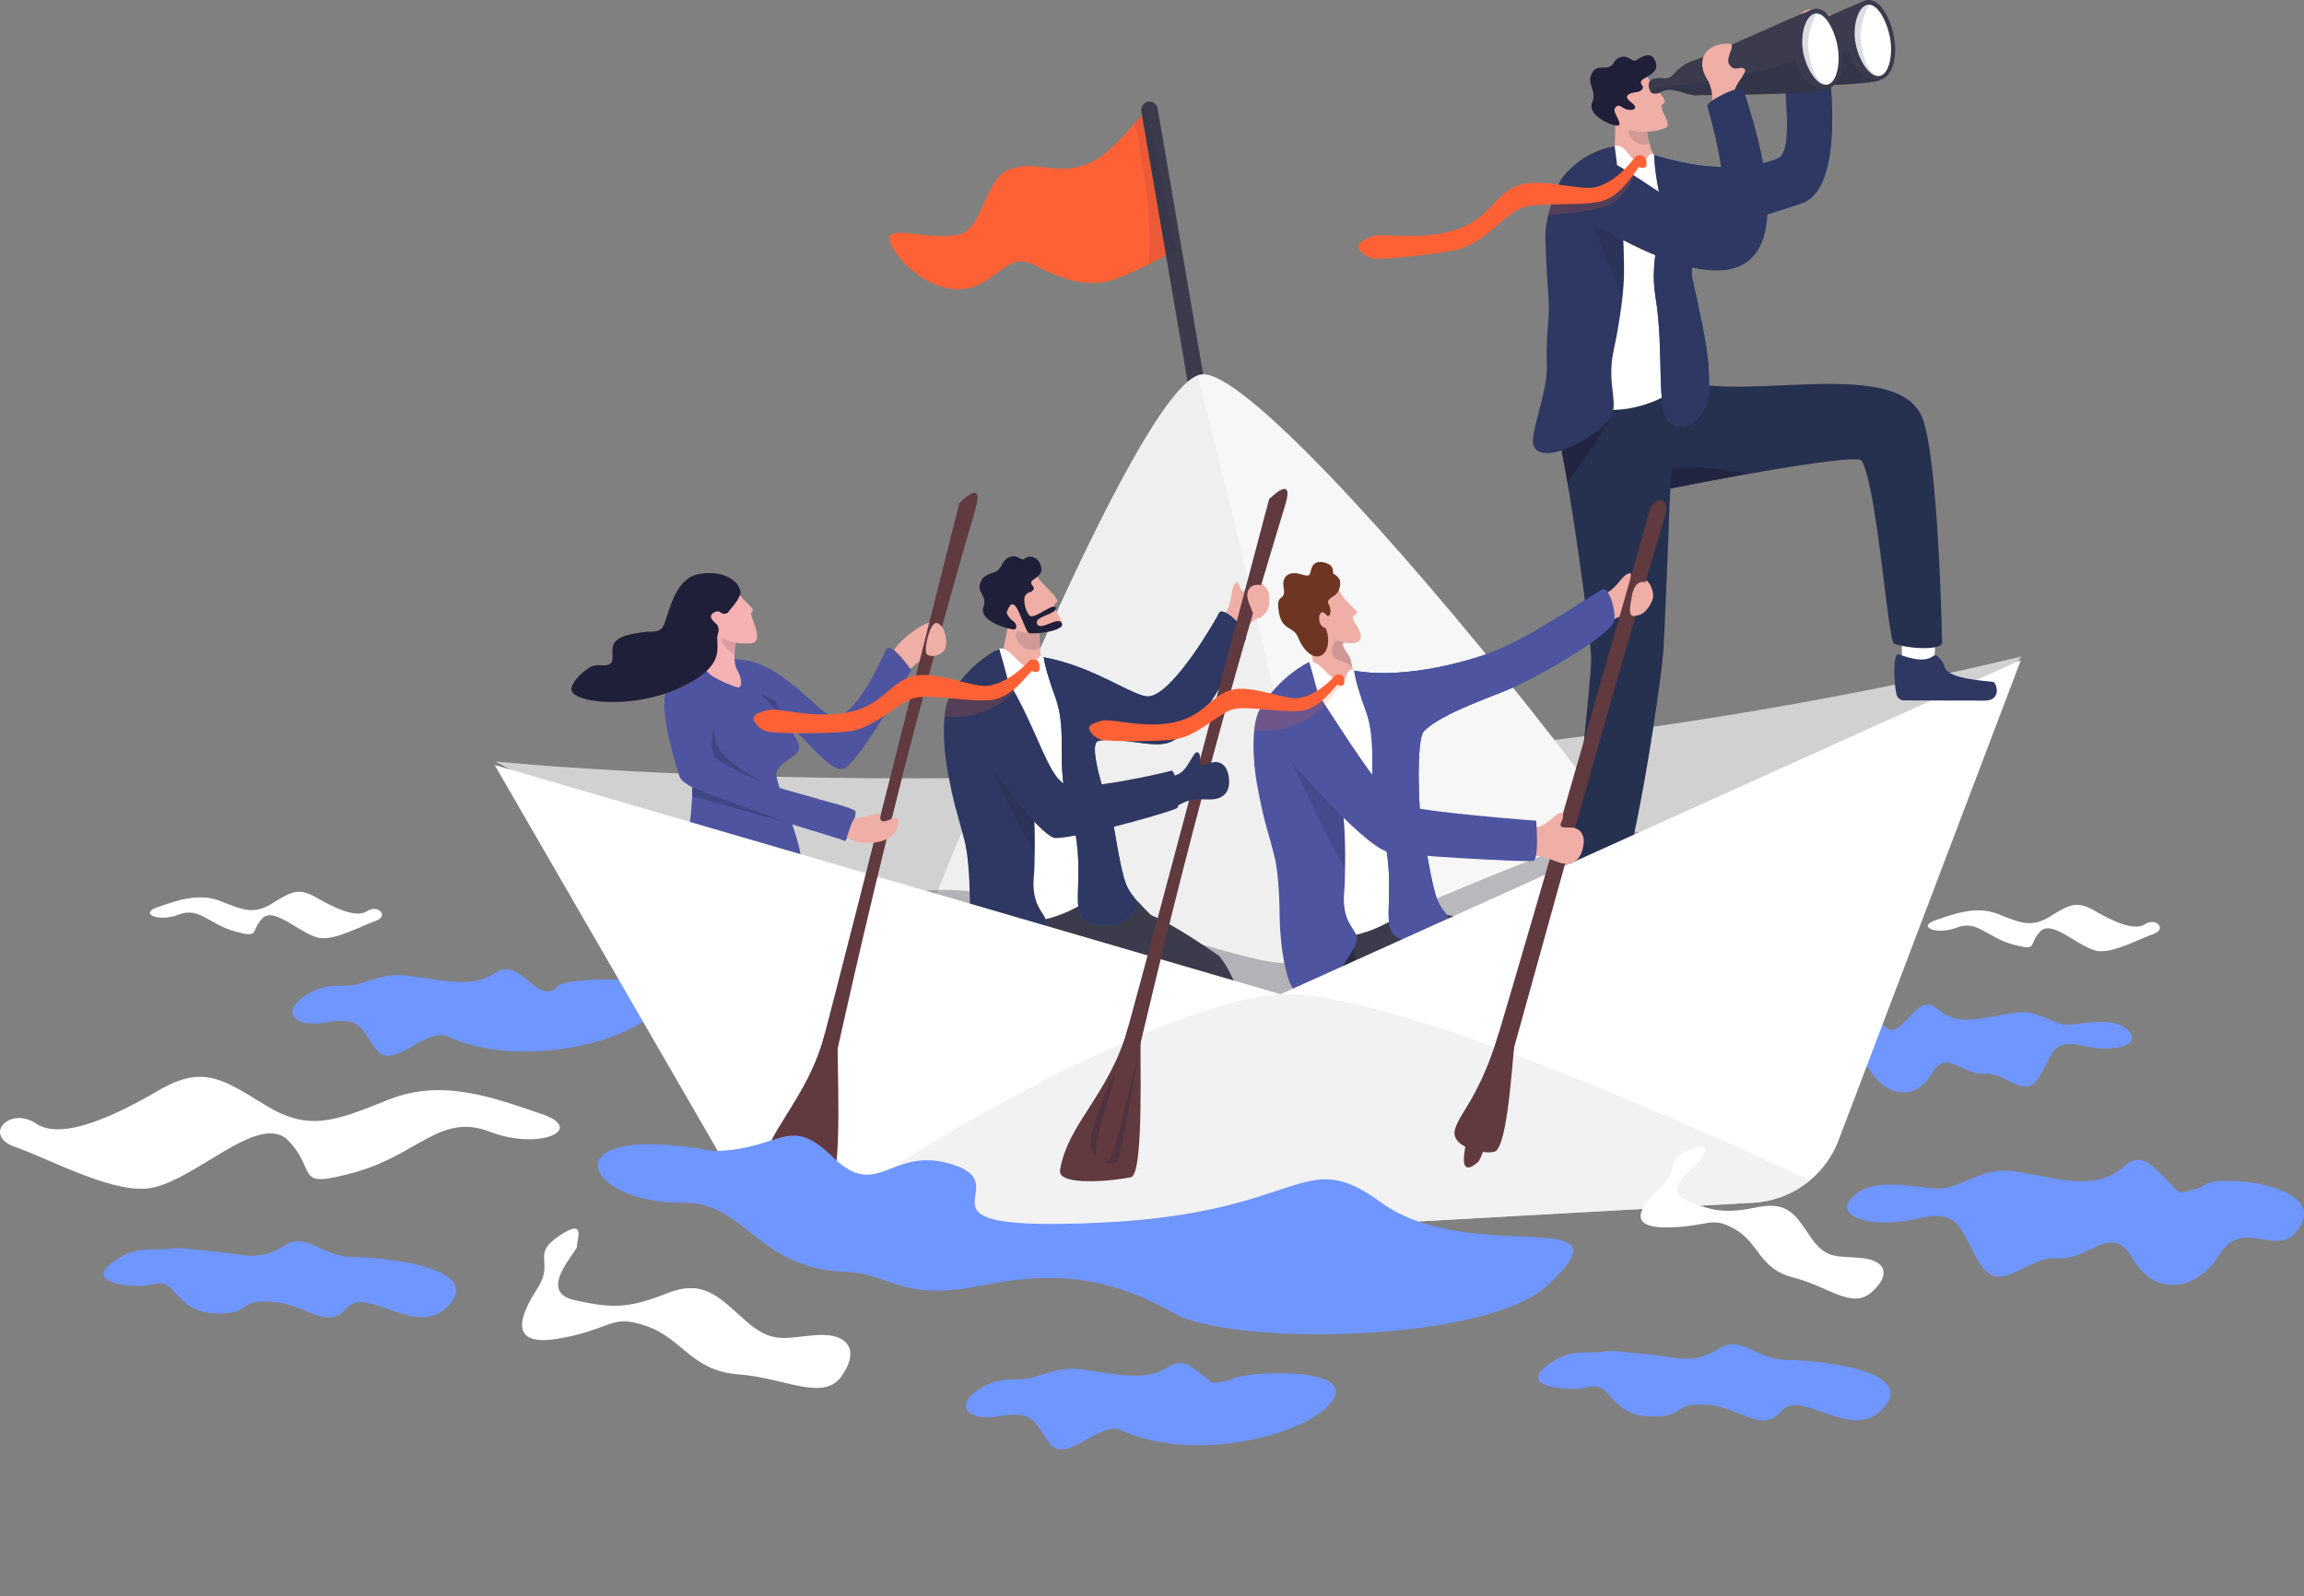 <svg xmlns="http://www.w3.org/2000/svg" id="Calque_2" data-name="Calque 2" viewBox="0 0 2289.51 1586.46"><rect x="0" y="0" width="2289.51" height="1586.46" fill="#808080" stroke="none"/><defs><style>      .cls-1, .cls-2, .cls-3, .cls-4, .cls-5, .cls-6, .cls-7, .cls-8, .cls-9, .cls-10, .cls-11, .cls-12, .cls-13, .cls-14, .cls-15, .cls-16, .cls-17, .cls-18, .cls-19, .cls-20, .cls-21, .cls-22, .cls-23, .cls-24, .cls-25, .cls-26, .cls-27, .cls-28, .cls-29, .cls-30, .cls-31 {        stroke-width: 0px;      }      .cls-1, .cls-4, .cls-18 {        opacity: .18;      }      .cls-1, .cls-9 {        fill: #ff6136;      }      .cls-2 {        fill: #4e549f;      }      .cls-3 {        opacity: .46;      }      .cls-3, .cls-4, .cls-6, .cls-8, .cls-12, .cls-13, .cls-15, .cls-16, .cls-26, .cls-31 {        fill: #1f1f39;      }      .cls-5 {        fill: #f5b1b4;      }      .cls-6 {        opacity: .14;      }      .cls-7 {        fill: #f7f7f7;      }      .cls-8 {        opacity: .24;      }      .cls-10 {        fill: #2e3862;      }      .cls-11 {        fill: none;      }      .cls-12 {        opacity: .28;      }      .cls-14 {        fill: #fff;      }      .cls-15 {        opacity: .55;      }      .cls-16 {        opacity: .65;      }      .cls-17 {        fill: #0267a4;      }      .cls-18 {        fill: #3d3d59;      }      .cls-19 {        fill: #7096ff;      }      .cls-20 {        fill: #6d3522;      }      .cls-21 {        fill: #603a3e;      }      .cls-22 {        fill: #26304f;      }      .cls-23 {        fill: #3b3b4d;      }      .cls-24 {        fill: #32323f;        opacity: .32;      }      .cls-25 {        fill: #d1d1d1;      }      .cls-26 {        opacity: .09;      }      .cls-27 {        fill: #e8e8e8;        opacity: .58;      }      .cls-28 {        fill: #3b3b4c;      }      .cls-29 {        fill: #efaea6;      }      .cls-30 {        fill: #0088be;      }      .cls-31 {        opacity: .16;      }    </style></defs><g id="Layer_1" data-name="Layer 1"><path class="cls-14" d="m1922.36,652.52c1.24-12.81.28-45.26.28-45.26l-34.29-1.21,1.88,48.73,22.68,15.48,9.45-17.74Z"></path><path class="cls-29" d="m884.77,655.38c.98-15.02,31.21-36,41.59-37.71,11.68-1.93,19.19,27.28,8.16,31.4-11.03,4.12-18.57,2.82-35.65,21.82-1.64,1.83-14.1-15.5-14.1-15.5Z"></path><path class="cls-19" d="m2002.47,1006.35c-34.18,5.19-56.75,14.71-78.01-4.25-21.26-18.95-36.81,40.87-54.29,14.56-6.08-9.15-90.47-1.91-65.91,30.83,15.01,20.02,37.85-9.62,54.58,17.11,16.73,26.73,45.95,28.56,60.72,2.56,14.77-26,29.81,1.9,53.21,0,20.3-1.65,38.55,25.96,52.66,4.67,14.12-21.29,12.21-40.1,43.6-32.61,31.39,7.49,60.71-.54,45.63-15.3-15.07-14.76-45.88-5.4-60.6-5.56-14.73-.15-29.47-15.39-51.59-12.03Z"></path><g><path class="cls-30" d="m1721.81,833.7c30.15,3.67,50.02,10.17,68.94-2.38,18.92-12.54,29.04,9.53,56.9,8.33,6.74-.29,101.38,5.31,68.93,38.06-24.16,24.38-62.12-16.68-77.1,1.09-14.99,17.77-31.52-3.33-56.98-4.91-26.32-1.64-16,7.41-36.2,8.73-17.93,1.17-27.16-2.49-39.44-16.81-9.24-10.77-15.48-3.78-26.66-4.04-28.49-.67-33.39-8.56-19.96-18.34,13.43-9.78,21.6-9.71,34.61-9.73,13.01-.02,7.47-2.37,26.97,0Z"></path><path class="cls-30" d="m1711.93,833.49c38.6,0,100.36,17.03,126.66,7.88,26.3-9.14,23.03,20.91,23.03,20.91,0,0-25.46,23.55-48.68,9.38-7.26-4.43-26.95,2.57-42.55,1.31-10.54-.86-33.83,5.87-33.83,5.87,0,0-13.27-2.27-13.23-5.86.04-3.59-31.95-32.22-29.96-32.18,2,.04,18.56-7.31,18.56-7.31Z"></path></g><path class="cls-19" d="m403.73,969.54c39.09,4.76,64.84,13.18,89.36-3.08s41.74,35.69,62.01,13.03c7.05-7.89,136.9-15.32,94.82,27.14-31.32,31.61-137.84,55.12-205.51,23.3-19.81-9.31-53.33,33.17-69.28,14.61-15.95-18.56-13.58-34.84-49.59-28.59-36.02,6.25-43.28-11.1-25.87-23.77s28-12.59,44.86-12.61c16.86-.02,33.9-13.11,59.19-10.03Z"></path><g><g><path class="cls-9" d="m1169,248.52s-11.95,6.65-27.97,14.46c-8.93,4.35-19.14,9.06-29.25,13.19-28.2,11.5-55.97,2.04-84.52-13.09-28.54-15.13-39.58,26.82-78.52,24.31-38.94-2.52-71.24-46.94-64.18-53.44,8.38-7.71,40.39,5.02,68.92-.98,22.35-4.69,25.24-54.36,48.19-63.88,26.06-10.82,44.03,4.66,73.11-4.17,21.91-6.67,34.36-22.07,53.26-42.81,3.63-3.98,7.5-8.16,11.72-12.51l29.24,138.91Z"></path><path class="cls-28" d="m1248.23,728.46h0c4.48-.77,7.49-5.02,6.72-9.49l-104.59-611.17c-.77-4.48-5.02-7.49-9.49-6.72h0c-4.48.77-7.49,5.02-6.72,9.49l104.59,611.17c.77,4.48,5.02,7.49,9.49,6.72Z"></path><path class="cls-26" d="m1141.03,262.99c6.04-36.72-6.83-108.34-12.99-140.86,3.63-3.98,7.5-8.16,11.72-12.51l29.24,138.91s-11.95,6.65-27.97,14.46Z"></path></g><g><path class="cls-25" d="m2008.81,652.4c-758.81,182.99-1516.7,104.36-1516.7,104.36l712.33,383.46,536.91-175.13,267.46-312.68Z"></path><g><path class="cls-7" d="m1743.76,1064.35c-60.45,27.01-795.3,141.75-895.99,35.69,0,0,10.26-27.31,27.35-71.37,69.13-178.19,249.98-630.31,315.14-655.62,1.33-.5,2.58-.84,3.81-.99,76.57-9.88,610.13,665.31,549.7,692.29Z"></path><path class="cls-27" d="m1272.99,1134.65c-80.54,9.54-272.84-57.67-397.87-105.99,69.13-178.19,249.98-630.31,315.14-655.62,55.98,225.26,193.2,748.54,82.73,761.61Z"></path><path class="cls-24" d="m900.61,887.99c103.23-23.54,347.47,77.6,378.39,68.36,30.92-9.25,300.03-137.24,344.69-130.05,44.66,7.18,59.42,10.31,59.42,10.31l-478.66,303.61-270.45-163.12-33.39-89.11Z"></path></g></g></g><path class="cls-22" d="m1541.53,391.18c.87,6.67,1.96,12.49,3.24,17.98.62,2.61,1.14,5.2,1.65,7.77.9,4.68,1.65,9.33,2.46,14.26.23,1.39,3.87,21.19,8.58,47.73,9.09,51.09,23.43,157.86,23.71,175.11.33,21-21.42,219.23-26.46,238.13-5.04,18.9,50.4,6.3,50.4,6.3,22.68-59.22,46.38-227.09,47.88-253.25,2.52-44.1,5.74-138.31,6.83-159.63.01-.43,184.87-36.5,190.1-27.79,15.36,25.6,25.93,177.76,32.14,181.85,17.18,5.89,46.59,6.3,47.86-.51,0,0-3.57-189.94-20.66-226.14-26.48-56.13-166.83-16.41-231.16-33.24,0,0-142.85-37.37-136.55,11.43Z"></path><path class="cls-16" d="m1601.97,407.38c.62,11.65-33.1,56.64-44.53,71.53-4.71-26.53-8.35-46.33-8.58-47.72-.81-4.93-1.56-9.58-2.46-14.25l55.56-9.55Z"></path><path class="cls-29" d="m1813.53,66.82c-11.68-34.51,11.55-25.46,10-47.24-.25-3.57-24.67-17.47-34.17-5.37s-10.22,35.36-7.37,45.71c2.85,10.35,16.56,10.18,19.89,8.53,3.33-1.65,11.65-1.63,11.65-1.63Z"></path><g><path class="cls-23" d="m1690.52,77.5c.24,1.57.6,3.53,1.7,4.97,1.05,1.37,2.77,2.28,5.71,1.91,5.49-.67,5.76-3.49,13.08-3.74,7.32-.26,22,6.36,26.65,5.49,4.22-.79,110.76.34,129.84-6.28.65-.23,1.21-.46,1.65-.71.84-.47,1.28-.97,1.26-1.51-.02-.67-.09-1.68-.22-2.96-1.29-13.32-7.92-56.55-13.06-70.01-1.03-2.68-2-4.18-2.85-4.03-.71.13-2.08.59-4.01,1.32-20.1,7.64-100.51,44.99-115.05,49.49-15.4,4.76-20.41,16.08-24.81,17.22-6.23,1.6-6.03-.86-15.22,1.02-4.95,1.01-4.94,5.88-4.65,7.83Z"></path><path class="cls-4" d="m1692.21,82.46c1.05,1.37,2.77,2.28,5.71,1.91,5.49-.67,5.76-3.49,13.08-3.74,7.32-.26,22,6.36,26.65,5.49,4.22-.79,110.76.34,129.84-6.28-.09-.11-.18-.22-.26-.33-1.12-1.42-2.23-2.83-3.34-4.23-6.51-8.23-12.65-15.99-16.97-21.44-3.78-4.77-6.17-7.78-6.17-7.78-.61,1.3-2.2,2.65-4.6,4.02-21.2,12.12-104.99,25.99-120.3,26.15-13.13.14-20.81,4.31-23.64,6.22Z"></path><g><path class="cls-23" d="m1835.43,46.87c3.07,15.67,11.95,27.3,21.87,31.3,3.72,1.5,7.58,1.93,11.33,1.09,11.51-2.56,17.54-21.56,13.33-43.1-4.21-21.54-15.28-38.1-26.89-35.98-1.66.3-3.28.91-4.82,1.77h0s0,0-.01,0c-2.47,1.38-4.76,3.43-6.78,5.99-7.08,8.97-10.91,24.2-8.03,38.92Z"></path><path class="cls-14" d="m1843.98,43.52c3.42,17.48,14.48,33.84,23.87,32,9.39-1.84,13.56-21.18,10.14-38.66-3.42-17.48-12.97-33.91-22.36-32.07-9.39,1.84-15.07,21.25-11.65,38.72Z"></path></g><path class="cls-18" d="m1835.43,46.87c3.07,15.67,11.95,27.3,21.87,31.3,9.06-.5,19.1-1.39,10.56-2.65-13.94-2.05-17.13-25.01-18.71-33.99-1.59-8.98,1.1-22.79,7.97-36.88l-6.86-2.71h0s0,0-.01,0c-.21.18-3.3,2.87-6.78,5.99-7.08,8.97-10.91,24.2-8.03,38.92Z"></path></g><path class="cls-29" d="m1605.61,178.28l28.25,1.64s27.41,1.23,21.7-4.08c-7.64-7.09-8.13-15.45-11.42-20.43-2.1-3.17-3.76-7.98-5.02-12.85-2.25-8.57-3.27-17.27-3.27-17.27l.11-2.23-3.67-5.88-10.73-17.21s-17.03,11.64-16.55,24.03c.44,11.3-2.29,42.2.6,54.29Z"></path><path class="cls-6" d="m1639.11,142.56c-2.25-8.57-3.27-17.27-3.27-17.27l.11-2.23-3.67-5.88-3.29-.84s-8.03,8.87-10,12.35c-2.83,5,7.25,19.11,20.12,13.87Z"></path><path class="cls-14" d="m1604.52,145.4c11.42-4.1,13.99,15.69,25.81,15.8,6.24.06,4.67-2.63,7.38-5.79,1.67-1.95,3.22-4.11,6.29-1.29,62.42,57.22,13.22,216.4,21.38,226.67,6.67,8.4-41.01,31.23-72.39,25.7-43.03-7.59-43.89-55.15-43.31-64.28.57-9.14,16.7-164.89,16.7-164.89,0,0,20.56-13.23,38.15-31.91Z"></path><path class="cls-17" d="m1816.55,58.45c.25,4.28,18.72,125.98-24.83,143.03-19.26,7.55-87.3,25.63-97.84,35.4-8.02,7.44-14.61,29-12.1,40.34,2.02,9.12,4.25,17.89,5.45,24.44,3.07,16.81,21.56,87.21,2.84,110.43-11.9,14.75-22.68,14.12-30.91,7.4-14.13-11.54-4.99-69.11-14.06-124.17-7.01-42.57,10.49-69.17,3.49-104.27-5.29-26.56-4.6-36.94-4.6-36.94,67.11,21.13,108.99,9.37,123.08,3.18,18.09-7.96,1.54-89.44,7.94-95.2,2.52-2.27,40.93-13.88,41.53-3.63Z"></path><path class="cls-10" d="m1816.55,58.45c.25,4.28,18.72,125.98-24.83,143.03-19.26,7.55-87.3,25.63-97.84,35.4-8.02,7.44-14.61,29-12.1,40.34,2.02,9.12,4.25,17.89,5.45,24.44,3.07,16.81,21.56,87.21,2.84,110.43-11.9,14.75-22.68,14.12-30.91,7.4-14.13-11.54-4.99-69.11-14.06-124.17-7.01-42.57,10.49-69.17,3.49-104.27-5.29-26.56-4.6-36.94-4.6-36.94,67.11,21.13,108.99,9.37,123.08,3.18,18.09-7.96,1.54-89.44,7.94-95.2,2.52-2.27,40.93-13.88,41.53-3.63Z"></path><path class="cls-10" d="m1523.77,442.53c7.27,21.47,59.68-5.99,74.67-24.84,12.42-15.63-2.59-33.62,4.92-68.53,3.8-17.64,9.22-47.91,10.26-71.11.1-2.28.16-4.5.17-6.63.1-17.88-.77-37.13-2.03-55.16-.57-8.2-1.22-16.14-1.89-23.59-.43-4.78-.88-9.36-1.32-13.66-1.63-15.94-3.22-28.21-4.03-33.6,0,0-29.3,2.86-51.55,30.54-2.53,3.15-4.68,7.79-6.45,13.35-1.48,4.62-11.36,25.85-10.85,48.05.62,26.8,2.4,46.18,3.29,62.28.98,17.75-3.13,34.74-1.81,63.19,1.18,25.55-17.18,68.52-13.39,79.72Z"></path><path class="cls-4" d="m1576,203.79c.39,7.04,31.96,79.65,36.04,93.26.1-2.28,1.73-23.5,1.75-25.63.1-17.88-.77-37.13-2.03-55.16l-35.76-12.47Z"></path><g><path class="cls-29" d="m1636.73,75.56c4.65,9.81,22.89,24.97,16.05,27.59s9.85,20.71,2.67,23.75c-17.4,7.38-41.87,4.03-47.36-3.61-5.49-7.64-13.21-31.91-13.21-31.91l41.85-15.82Z"></path><path class="cls-13" d="m1622.25,92.3c5.8-1.49,6.47-.24,9.65-3.63,3.18-3.39-5.57-6.17,1.24-10.17,6.81-4,14.61-7.52,12.24-16.13-3.43-12.46-13.38-6.48-19.44-2.55-3.9,2.53-8.42-6.28-16.74-2.62-6.53,2.87-4.29,6.46-10,9.27-3.45,1.7-12.65-1.5-16.6,4.96-7.33,11.98,4.99,18.47-.4,30.31-6.29,13.81,24.94,26.08,26.67,22.47,2.02-4.21-6.5-12.73-4.23-16.37,3.42-5.49,5.56-1.63,11.01.61,5.82,2.4,13.84-.42,5.81-6.28-8.04-5.86-4.47-8.53.78-9.88Z"></path></g><path class="cls-23" d="m1638.41,86.14c.24,1.57.6,3.53,1.7,4.97,1.05,1.37,2.77,2.28,5.71,1.91,5.49-.67,5.76-3.49,13.08-3.74,7.32-.26,22,6.36,26.64,5.49,4.22-.79,110.76.34,129.84-6.28.65-.23,1.21-.46,1.65-.71.84-.47,1.28-.97,1.26-1.51-.02-.67-.09-1.68-.22-2.96-1.29-13.32-7.92-56.55-13.06-70.01-1.03-2.68-2-4.18-2.85-4.03-.71.13-2.08.59-4.01,1.32-20.1,7.64-100.51,44.99-115.05,49.49-15.4,4.76-20.41,16.08-24.81,17.22-6.23,1.6-6.03-.86-15.22,1.02-4.95,1.01-4.94,5.88-4.65,7.83Z"></path><path class="cls-4" d="m1640.11,91.1c1.05,1.37,2.77,2.28,5.71,1.91,5.49-.67,5.76-3.49,13.08-3.74,7.32-.26,22,6.36,26.64,5.49,4.22-.79,110.76.34,129.84-6.28-.09-.11-.18-.22-.26-.33-1.12-1.42-2.23-2.83-3.34-4.23-6.51-8.23-12.65-15.99-16.97-21.44-3.78-4.77-6.17-7.78-6.17-7.78-.61,1.3-2.2,2.65-4.6,4.02-21.2,12.12-104.99,25.99-120.3,26.15-13.13.14-20.81,4.31-23.64,6.22Z"></path><g><path class="cls-23" d="m1783.32,55.51c3.07,15.67,11.95,27.3,21.87,31.3,3.72,1.5,7.58,1.93,11.33,1.09,11.51-2.56,17.54-21.56,13.33-43.1-4.21-21.54-15.28-38.1-26.89-35.98-1.66.3-3.28.91-4.82,1.77h0s0,0-.01,0c-2.47,1.38-4.76,3.43-6.78,5.99-7.08,8.97-10.91,24.2-8.03,38.92Z"></path><path class="cls-14" d="m1791.88,52.16c3.42,17.48,14.48,33.84,23.87,32,9.39-1.84,13.56-21.18,10.14-38.66-3.42-17.48-12.97-33.9-22.36-32.07-9.39,1.84-15.07,21.25-11.65,38.72Z"></path></g><path class="cls-18" d="m1783.32,55.51c3.07,15.67,11.95,27.3,21.87,31.3,9.06-.5,19.1-1.39,10.56-2.65-13.94-2.05-17.13-25.01-18.71-33.99-1.59-8.98,1.1-22.79,7.97-36.88l-6.86-2.71h0s0,0-.01,0c-.21.18-3.3,2.87-6.78,5.99-7.08,8.97-10.91,24.2-8.03,38.92Z"></path><g><path class="cls-29" d="m1724.02,89.79c-.69-4.38,12.18-18.11,9.97-20.73-4.12-4.9-9.95,3.79-15.71-5.2-4.49-7.01,9.09-20.78-1.2-20.55-24.1.53-31.59,17.73-20.81,35.16,8.38,13.55,3.13,26.28,7.37,39.05,4.24,12.78,26.57-8.75,26.57-8.75,0,0-4.87-10.65-6.18-18.98Z"></path><path class="cls-10" d="m1591.94,156.55c63.12,27.24,157.19,137.36,104.69-51.15-1.26-4.53,33.8-22.66,36.06-15.79,97.59,296.6-134.29,138.38-162.06,126.38-11.77-5.08-19.02-45.74-2.11-50.64,16.91-4.9,23.42-8.79,23.42-8.79Z"></path><g><path class="cls-1" d="m1629.22,165.01c-1.31-.58-9.15,24.62-23.81,35-4.05,2.87-8.54,5.15-13.43,6.27-14.32,3.29-34.84,6.4-53.4,7.21,2.9-8.75,2.71-12.75,8.02-21.15,13.88,1.91,33.88,1.75,41.29-.37,5.49-1.57,10.51-4.05,15.05-7.01,8.54-5.57,15.37-12.85,20.43-19.03,2.58-3.15,2.34-7.24,5.95-8.01,4.79-1.02,1.57,7.84-.11,7.09Z"></path><path class="cls-9" d="m1635.72,159.02c-.54-2.26-2.78-5.68-7.57-4.66-3.61.77-3.65,2.29-6.23,5.45-7.75,9.47-19.66,21.53-35.48,26.05-15.81,4.52-56.21-10.32-79.16-1.05-22.95,9.28-26.53,31.9-60.01,43.29-33.47,11.39-72.98,3.21-82.83,6.7-9.85,3.49-15.62,6.77-14.68,10.75.95,3.98,7.14,9.76,14.77,11.39,7.62,1.63,71.19-4.9,87.4-9.98,26.46-8.29,45.54-36.74,62.73-41.28,7.23-1.91,18.22-2.37,30.04-2.6,16.27-.32,34.1-.22,45.84-2.91,22.59-5.19,36.59-34.95,38.27-34.2s3.24,1.48,6.04.25c1.92-.85,1.41-4.93.88-7.19Z"></path></g></g><path class="cls-16" d="m1737.07,470.7c-52.29-9.45-75.6-5.35-75.6-5.35l-1.67,20.23,77.27-14.87Z"></path><g><path class="cls-29" d="m1342.09,655.3c.43,1.77.97,4.17,1.5,6.82,1.28,6.34,2.48,14.15,1.76,18.26-1.01,5.83-42.57-.1-42.57-.1,3.86-9.98,3.35-19.85.78-29.26-6.48-23.71-26.04-44.49-21.75-56.79,6.01-17.18,38.34-18.81,42.33-13.18.89,1.26,3.14-.81,3.74.45,9.38,19.42,19.2,22.76,20.49,26.64s-8.21,1.52-1.73,11.22c9.75,14.58,7.44,22-10.73,19.38-5.57,1.77,4.71,10.55,6.16,16.56Z"></path><path class="cls-20" d="m1317.29,624.25c-10.15-1.93-7.15-23.13.76-13.11,3.44,4.35,5.89-4.46,2.28-10.57-3.61-6.11,7.22-6.83,9.95-13.82,2.73-7,2.63-12.17-5.62-16.88,0,0,.65-5.8-3.02-8.41-3.67-2.6-14.01-5.64-17.52,1.5-3.51,7.13-.09,11.32-11.09,7.84-11-3.49-19.66.99-17.48,13.08,2.52,13.98-6.58,5.84-5.35,19.71,2.21,24.87,15.01,17.53,19.77,29.94,4.76,12.41,15.01,22.58,23.42,17.66,8.42-4.92,7.21-20.83,3.89-26.92Z"></path><path class="cls-31" d="m1343.59,662.12c-.49-.2-1.01-.51-1.6-.92-8.38-6.09-23.46-3.38-16.88-21.82.74-2.05,3.01-4.07,10.81-.63-5.57,1.77,4.71,10.55,6.16,16.56.43,1.77.97,4.17,1.5,6.82Z"></path></g><path class="cls-14" d="m2086.32,945.34c-18.74-1.3-46.65-32.57-58.9-19.64-12.25,12.92-1.55,20.05-27.43,12.86-25.87-7.18-35.08-24.54-55.43-16.67-20.35,7.87-40.28-.98-21.06-7.42,19.22-6.44,40.44-14.77,62.88-5.75,22.44,9.03,32.87,13.05,50.51,2.28s25.81-16.76,43.89-6.24c18.09,10.52,39.98,20.98,50.76,13.73,10.79-7.24,22.23,4.95,8.46,9.72-13.77,4.77-38.1,18.21-53.7,17.13Z"></path><g><path class="cls-28" d="m1491.35,916.94c-2.19,17.44-30.29,38.41-56.47,54.67-4.15,2.59-8.27,5.05-12.21,7.36-3.63,2.12-7.13,4.12-10.41,5.97-2.18,1.23-4.39,2.46-6.64,3.68-5.38,2.94-10.97,5.81-16.64,8.72-10.69,5.49-28.5,13.66-34.23,15.8-9.14,3.42-28.46-3.73-38.14-8.67-16.25-8.3-31.92-35.03-35.83-42.21-1.22-2.24,2.82-6.03,1.92-7.67-.54-.96,10.52-9.07-1.08-7.25-3.03.47,6.18-6.85,28.67-19.43,8.76-4.9,18.29-10.06,27.76-15.11,18.83-10.01,37.43-19.54,49.35-25.6,8.02-4.07,13.01-6.57,13.01-6.57.59.5,1.19,1.01,1.8,1.51,9.5,7.9,21.68,17.03,35.36,26.84,2.16,1.54,13.91,1.69,16.57,2.24,19.28,4.06,25.25-2.52,37.22,5.71Z"></path><path class="cls-3" d="m1384.85,979.54s.03.02.06.06c.13-.29.18-.42.19-.46-.06.05-.25.4-.25.4Z"></path><path class="cls-15" d="m1322.34,1007.14c-24.79-10.6-37.37-38.87-43.85-50.64,18.31-8.21,62.21-26.15,62.21-26.15,18.11,47.09-3.58,70.22-18.36,76.79Z"></path></g><path class="cls-14" d="m1298.31,658.8c12.48-6.92,22.79,19.39,33.87,17.74,6.72-1,4.56-3.65,6.94-7.55,1.46-2.4,2.75-5.01,6.54-2.48,77.1,51.41,48.24,214.34,58.81,224.09,8.64,7.97-38.68,40.9-73.4,40.27-47.62-.87-53.18-34.1-54.15-44.12-.98-10.01-10.73-181.79-10.73-181.79,0,0,16.46-22.88,32.13-46.16Z"></path><path class="cls-17" d="m1593.07,585.74c-5.63,1.59-58.28,39.14-100.3,58.27-24.67,11.24-95.36,31.99-147.12,22.49,0,0,1.06,11.39,11.37,39.3,13.63,36.89-.57,68.74,14.38,113.74,19.34,58.2-1.21,101.22,16,111.32,10.02,5.89,38.84,7.51,49.07-10.53,7.68-13.54-4.28-9.94-10.49-32.99-6.83-25.29-9.9-55.84-13.16-65.11-2.43-6.9-6.44-86.36,2.11-95.4,17.17-18.19,73.3-36.25,89.93-44.17,38.04-18.12,97.73-54.02,99.24-66.05,1.46-11.65-5.38-32.46-11.01-30.88Z"></path><path class="cls-2" d="m1593.07,585.74c-5.63,1.59-58.28,39.14-100.3,58.27-24.67,11.24-95.36,31.99-147.12,22.49,0,0,1.06,11.39,11.37,39.3,13.63,36.89-.57,68.74,14.38,113.74,19.34,58.2-1.21,101.22,16,111.32,10.02,5.89,38.84,7.51,49.07-10.53,7.68-13.54-4.28-9.94-10.49-32.99-6.83-25.29-9.9-55.84-13.16-65.11-2.43-6.9-6.44-86.36,2.11-95.4,17.17-18.19,73.3-36.25,89.93-44.17,38.04-18.12,97.73-54.02,99.24-66.05,1.46-11.65-5.38-32.46-11.01-30.88Z"></path><path class="cls-2" d="m1345.65,941.87c-12.84,23.02-34.52,51.94-57.17,43.74-9.66-3.49-16.53-43.71-16.87-75.01-.28-25.91-2.03-47.26-5.34-60.28-2.65-10.41-4.65-17.35-6.47-23.78-2.16-7.61-4.06-14.58-6.49-25.88-1.18-5.53-2.49-12.1-4.02-20.3-4.66-24.97-5.81-60.37,2.23-74.59,19.11-33.84,49.45-47.95,49.45-47.95,3.17,10.04,12.95,45.52,21.6,84.36,1.67,7.5,3.3,15.13,4.83,22.72,1.31,6.51,2.56,12.99,3.69,19.36.89,5.01,1.73,9.93,2.47,14.72.32,2.08.61,4.25.88,6.49,0,0,0,.02,0,.04.58,4.9,1.01,10.14,1.35,15.53.86,13.65,1.01,28.34.81,41.38,0,0,0,0,0,0-.14,8.51-.13,16.35-.74,22.7-3.9,40.45,20.43,37.68,9.79,56.76Z"></path><path class="cls-4" d="m1336.61,862.41c-22.08-34.17-58.78-119.46-63.87-128.96l47.77,13.11,2.07-4.38.14-.3c.89,5,3.93,18.14,4.67,22.93,0,.03,0,.06.02.1.48,3.03,3.54,20.45,7.04,40.56,0,0,0,.02,0,.04.58,4.9,1.01,10.14,1.35,15.53.86,13.65,1.01,28.34.81,41.38Z"></path><path class="cls-14" d="m319.58,932.39c-18.74-1.3-46.65-32.57-58.9-19.64-12.25,12.92-1.55,20.05-27.43,12.86-25.87-7.18-35.08-24.54-55.43-16.67-20.35,7.87-40.28-.98-21.06-7.42,19.22-6.44,40.44-14.77,62.88-5.75,22.44,9.03,32.87,13.05,50.51,2.28s25.81-16.76,43.89-6.24c18.09,10.52,39.98,20.98,50.76,13.74,10.79-7.24,22.23,4.95,8.46,9.72-13.77,4.77-38.1,18.21-53.7,17.13Z"></path><path class="cls-29" d="m1642.41,595.05c-.62,2.89-6.71,15.48-14.52,16.22-8.81.83-14.56-1.63-23.49,4.05-.07.04-.13.09-.19.12.65-8.59-2.63-21.16-6.57-26.82,10.77-6.2,13.71-16.75,21.24-18.87,6.51-1.82-7.54,21.48,11.9,6.16,4.74-3.74,13.77,9.12,11.63,19.15Z"></path><g><path class="cls-28" d="m1211.54,950.07c14.74,18.14,35.53,64.79,9.56,80.92-4.12,2.57-103.65-70.25-107.56-67.95-3.6,2.11-7.07,4.09-10.32,5.92-2.16,1.22-4.36,2.44-6.58,3.65-5.34,2.91-10.88,5.76-16.51,8.65-10.6,5.44-28.26,13.54-33.95,15.67-9.06,3.39-28.23-3.7-37.83-8.6-16.12-8.23-31.65-34.74-35.53-41.86-1.21-2.23,2.8-5.98,1.9-7.61-.53-.95,10.44-8.99-1.07-7.19-3.01.47,6.13-6.79,28.43-19.27,8.69-4.86,18.14-9.98,27.53-14.99,18.68-9.92,37.12-19.38,48.94-25.38,7.95-4.04,12.9-6.51,12.9-6.51.59.49,1.18,1,1.78,1.5,9.42,7.83,21.5,16.89,35.06,26.62,2.14,1.53,13.73,15.03,16.21,16.1,23.28,10.07,55.15,32.18,67.02,40.34Z"></path><path class="cls-3" d="m1076.04,963.6s.02.02.06.06c.13-.29.18-.42.19-.46-.05.05-.25.4-.25.4Z"></path><path class="cls-15" d="m1014.05,990.97c-24.58-10.51-37.06-38.55-43.48-50.22,18.15-8.14,61.69-25.94,61.69-25.94,17.96,46.7-3.55,69.63-18.2,76.15Z"></path></g><path class="cls-29" d="m1224.91,645.47c4.75-6.66,8.38-10.35,13.37-19.99,4.83-9.31,10.99-10.08,18.12-15.18,6.33-4.52,5.27-18.36,4.36-21.14-3.16-9.66-17.31-16.19-19.51-10.62-9.03,22.83-8.59-4.15-13.27.66-5.45,5.6-3.07,18.12-9.36,28.86-5.48,9.36-14.38,17.17-15.6,21.7-1.22,4.53,21.88,15.71,21.88,15.71Z"></path><path class="cls-29" d="m1002.68,613.65c-.26,12.31-10.14,42.56-7.81,55.91l30.36,3.81s24.08,3.51,18.25-2.68c-7.78-8.25-9.71-16.69-9.65-24.12,0-.88,0-1.81-.04-2.79-.23-8.14-1.51-19.25-2.27-25.3-.33-2.67-.56-4.35-.56-4.35l.26-2.41-9.78-16.83s-18.47,5.24-18.76,18.74Z"></path><path class="cls-6" d="m1033.79,643.79c-.23-8.14-1.51-19.25-2.27-25.3l-9.92-2.62s-9.25,9.07-11.6,12.7c-3.62,5.59,8,23.54,23.79,15.21Z"></path><path class="cls-14" d="m990.22,645.53c12.38-6.86,22.6,19.23,33.59,17.59,6.67-.99,4.52-3.62,6.88-7.49,1.45-2.38,2.72-4.96,6.48-2.46,76.46,50.99,47.84,212.55,58.32,222.22,8.57,7.91-38.36,40.56-72.79,39.93-47.22-.86-52.73-33.82-53.7-43.75-.97-9.93-10.64-180.27-10.64-180.27,0,0,16.33-22.69,31.86-45.77Z"></path><path class="cls-17" d="m1211.42,609.28c-2.43,5.27-44.89,79.62-69.35,82.79-14.06,1.83-53.57-29.48-104.91-38.9,0,0,1.05,11.29,11.28,38.97,13.52,36.58-.56,68.17,14.26,112.79,19.18,57.72-1.2,100.37,15.86,110.4,9.94,5.84,38.51,7.45,48.66-10.44,7.61-13.42-4.24-9.86-10.41-32.71-6.77-25.08-9.82-55.37-13.05-64.56-2.41-6.84-24.19-68.38-12.2-71.28,20.96-5.08,55.5,8.7,71.99.85,37.73-17.97,65.84-90.49,73.27-99.95,6.99-8.89-21.6-36.21-25.41-27.95Z"></path><path class="cls-10" d="m1211.42,609.28c-2.43,5.27-44.89,79.62-69.35,82.79-14.06,1.83-53.57-29.48-104.91-38.9,0,0,1.05,11.29,11.28,38.97,13.52,36.58-.56,68.17,14.26,112.79,19.18,57.72-1.2,100.37,15.86,110.4,9.94,5.84,38.51,7.45,48.66-10.44,7.61-13.42-4.24-9.86-10.41-32.71-6.77-25.08-9.82-55.37-13.05-64.56-2.41-6.84-24.19-68.38-12.2-71.28,20.96-5.08,55.5,8.7,71.99.85,37.73-17.97,65.84-90.49,73.27-99.95,6.99-8.89-21.6-36.21-25.41-27.95Z"></path><path class="cls-2" d="m839.37,835.82c1.57,1.23,13.25-26.88,10.41-29.91-2.94-3.12-31.21-10.09-35.49-11.48-13.43-4.36-57.26-14.54-76.69-25.75-14.14-8.16-24.24-10.89-65.79-35.21,20.11,20.44,16.27,57.33,14.76,75.25-1.71,20.27-7.69,38.51-16.83,51.55-.11.18-.22.37-.33.54-3.01,5.94,15.64,8.23,39.43,8.28,35.09.06,56.18,15.88,72.83,27.32,32.53,22.35,14.04-38.93,14.21-40.21,2.13-15.91-24.77-76.17-24.47-86.68.32-11.35,21.14-16.85,22.77-25.6,1.64-8.76-18.02-27.63-13.41-25.15,14.4,7.76,43.28,49.63,57.47,45.2,14.75-4.61,67.37-97.94,67.37-97.94,0,0-20.44-29.51-24.85-20.4-7.34,15.16-27.46,59.31-48.34,67.28-12.89,4.92-48.53-49.87-91.85-56.78,0,0-21.72-2.92-32.19-1.9-10.46,1-38.13,22.58-45.35,32.1-8.03,10.6,1.47,51.8,12.2,85.49,6.28,19.75,159.72,60.53,164.13,63.97Z"></path><path class="cls-5" d="m732.22,633.14c-3.73,18.27-2.64,27.7.42,32.79,3.02,5.03,6.51,17.38.65,17.23-2.9-.07-20.06-7.44-26.34-11.84-6.28-4.4-10.1-13.04-10.1-13.04,0,0,13.06-23.32,22-42.79,8.94-19.47,13.37,17.64,13.37,17.64Z"></path><path class="cls-6" d="m729.98,650.35c.1-2.41.34-5.1.75-8.09.13-1.05,1.31-7.98,1.49-9.11-1.02-.96-2.82-2.34-3.85-2.52-1.42-.24-4.34.12-5.69-1.48-2.24-2.67-6.46,5.17-4.51,9.73.76,1.77,6,8.5,11.81,11.48Z"></path><path class="cls-12" d="m758.07,777.89c-40.79-24.84-46.35-29.81-48.63-54.3-4.52,20.28-.49,25.89,1.81,29.58s31.73,18.23,46.82,24.72Z"></path><path class="cls-12" d="m778.57,816.34c.49-.22-90.6-32.47-90.71-34.16-.05,3.92.05,6.99-.11,9.41,2.73-.65,89.2,25.48,90.81,24.75Z"></path><path class="cls-12" d="m755.52,690.16c17.93,15.88,16.77,16.12,24.6,28.64-6.28-14.39-9.4-21.96-9.4-21.96,0,0-11.28-6.48-15.2-6.67Z"></path><path class="cls-10" d="m1037.16,926.25c-12.74,22.83-34.23,51.5-56.69,43.38-9.58-3.46-16.39-43.34-16.73-74.39-.28-25.69-2.01-46.86-5.3-59.78-2.63-10.33-4.61-17.2-6.42-23.59-2.14-7.55-4.02-14.45-6.43-25.66-1.17-5.49-2.47-12-3.98-20.13-4.63-24.77-5.76-59.87,2.21-73.97,18.95-33.56,49.03-47.55,49.03-47.55,3.14,9.96,12.85,45.14,21.42,83.65,1.66,7.44,3.27,15,4.79,22.53,1.3,6.45,2.53,12.89,3.66,19.2.89,4.97,1.71,9.84,2.45,14.6.32,2.07.6,4.21.87,6.43,0,0,0,.02,0,.04.57,4.86,1.01,10.06,1.34,15.4.86,13.54,1,28.1.8,41.03,0,0,0,0,0,0-.13,8.44-.13,16.22-.74,22.51-3.87,40.12,20.26,37.36,9.7,56.28Z"></path><g><path class="cls-5" d="m732.38,587.76c9.44,13.36,19.45,17.55,14.51,20.66-3.74,2.35,15.12,30.14-1.47,31.04-16.49.89-31.71-2.94-37.97-18.94-6.26-15.99-10.35-25.22-10.35-25.22l35.27-7.54Z"></path><path class="cls-13" d="m735.81,589.95c-2.97,9.02-9.71,14.42-11.91,18.15-1.24,2.11-5.87,2.58-7.53.77-1.85-2.02-5.62-1.64-8.69,1.21-3.69,3.42,1.63,7.49,4.48,10.42,2.12,2.18,2.43,6.3,1.31,9.13-4.26,10.81,13.79,32.08-43.48,56.31-14.42,6-30.03,9.44-44.61,10.91-29.39,2.96-54.58-2.11-57.31-10.38-1.99-6.03,9.13-18.21,17.96-23.2,8.83-5,13.49.52,20.22-3.6,7.71-4.71-7.22-22.13,16.99-28.38,24.22-6.25,26.92-.99,33.89-6.29,6.97-5.3,9.25-50.42,38.75-54.79,20.44-3.03,31.12,4.41,35.75,9.26,1.95,2.04,5.04,7.81,4.16,10.49Z"></path></g><g><path class="cls-14" d="m2008.23,655.91l-181.22,477.35c-5.99,15.81-15.89,29.39-28.37,39.81-15.6,13.03-35.25,21.06-56.38,22.24l-949.7,53.12c-7.55.43-14.82-2.04-20.49-6.65-2.77-2.26-5.14-5.01-6.97-8.19l-273.57-473.32,781.01,227.82,735.68-332.17Z"></path><path class="cls-27" d="m1798.64,1173.07c-15.6,13.03-35.25,21.06-56.38,22.24l-949.7,53.12c-7.55.43-14.82-2.04-20.49-6.65,142.47-115.03,403.74-250.49,500.47-253.69,100.97-3.36,359.47,107.76,526.1,184.99Z"></path></g><path class="cls-4" d="m1028.2,847.44c-21.9-33.88-58.29-118.46-63.34-127.89l47.37,13,2.05-4.35.14-.3c.88,4.96,3.9,17.99,4.63,22.74,0,.03,0,.06.02.09.48,3,3.51,20.28,6.98,40.23,0,0,0,.02,0,.04.57,4.86,1.01,10.06,1.34,15.4.86,13.54,1,28.1.8,41.03Z"></path><g><path class="cls-21" d="m1653.99,514.61c-114.4,386.1-174.09,630.97-185.33,640.36-11.23,9.4-24.27,14.01-1.33-55.57,2.82-8.57,7.91-25.18,14.66-47.72,48.07-160.58,156.84-540.76,157.39-545.01,1.27-9.85,22.23-17.79,14.61,7.94Z"></path><path class="cls-21" d="m1489.59,1026.18c-19.83,65.31-39.48,79.91-43.85,96.51s25.84,24.9,39.2,22.02c13.36-2.88,18.19-95.65,19.63-102.85,1.44-7.19-14.98-15.69-14.98-15.69Z"></path></g><g><path class="cls-29" d="m1492.4,851.33c8.25-.04,17.57,1.21,28.39-.38,10.47-1.54,19.89,3.32,28.27,6.15,7.43,2.51,19.33,2.64,23.52-12.64,5.03-18.32-6.3-22.3-12.33-22.02-17.7.82-5.05-5.79-7.33-13.04-2.35-7.52-13.93,11.62-26.43,12.81-10.89,1.03-26.64-5.98-31.07-4.31-4.43,1.66-3.04,33.45-3.04,33.45Z"></path><path class="cls-2" d="m1304.73,681.97c33.28,50.74,69.69,110.45,88.14,117.76,18.45,7.32,133.66,15.95,133.66,15.95,0,0,3.1,38.26-2.8,39.88-5.9,1.62-133.6-5.63-144.85-8.91-26.94-7.84-107.9-102.32-115.72-113.99-7.82-11.66,4.12-46.19,22.62-51.86,15.55-4.77,18.95,1.17,18.95,1.17Z"></path></g><path class="cls-29" d="m1638.66,579.99c-7.89-4.1-14.49-1.06-16.96,12.01-2.47,13.07-4.59,23.67,6.18,19.26,10.78-4.42,10.78-31.27,10.78-31.27Z"></path><g><path class="cls-29" d="m1030.61,572.65c5.54,9.59,25.35,23.59,18.59,26.74-6.75,3.16,11.73,20.24,4.66,23.86-17.12,8.76-42.31,7.19-48.52-.13-6.21-7.33-16.06-31.33-16.06-31.33l41.32-19.14Z"></path><path class="cls-13" d="m1018.85,591.91c3.59-4.93,4.93-1.96,7.9-5.63,2.97-3.67-6.18-5.83.43-10.39,6.61-4.56,9.91-8.1,6.03-16.33-2.47-5.22-9.18-8.76-15.02-4.32-3.76,2.85-6.58-4.96-15.1-1.57-6.74,2.68-6.43,8.24-11.52,13.24-2.79,2.74-12.83,2.97-16.33,9.81-6.49,12.68,6.51,14.1,1.99,26.5-5.27,14.46,27.15,23.01,31.13,22.28,1.48-.27,3.53-4.76-1.96-8.48-2.84-1.93-6.83-7.36-5.82-9.29,1.78-3.4,4.06-11.38,9.17-4.42,3.63,4.95,10.11,24.97,12.49,25.75,6.12,1.99,35.81-2.3,33.09-9.32-3.37-8.7-22.09,8.98-24.98-.2-2.2-7.01,19.54-9.1,18.79-15.19-.86-7.03-22.02,12.29-26.18,7.31-5.07-6.07-6.16-16.93-4.11-19.75Z"></path></g><g><path class="cls-21" d="m1120.93,1021.39c-18.53,66.42-59.79,94.81-67.56,141.4-2.85,17.12,57.12,10.33,70.54,7.12,13.43-3.21,8.31-128.63,9.71-135.91,4.44-23.11-12.07-15.76-12.7-12.61Z"></path><path class="cls-8" d="m1124.45,1023.22c-9.92,31.93-38.4,84.14-40.56,109.16s23.3,26.75,26.75,22,25.46-130.73,23.3-131.6c-2.16-.86-9.49.43-9.49.43Z"></path></g><path class="cls-10" d="m1921.67,651.64c2.89-2.28,9.34,5.72,10.67,11.1,3.05,12.31,41.31,13.85,48.13,14.96,3.52.57,9.2,18.67-8.31,18.6-15.14-.06-63.63-.06-80.2-.23-3.46-.03-6.49-2.36-7.33-5.7-2.99-11.89-3.37-39.78,1.25-40.18,6.23,1.43,24.78,10.15,35.79,1.44Z"></path><path class="cls-21" d="m1277.13,501.96c-118.91,389.08-163.24,640.24-174.36,649.99-11.13,9.75-24.19,14.71-2.63-56.1,2.65-8.72,7.41-25.61,13.7-48.54,44.85-163.3,147.27-551.13,147.27-551.13,0,0,25.89-26.54,16.01,5.78Z"></path><g><path class="cls-10" d="m1148.72,807.97c7.69-2.78,16.81-4.72,26.39-9.8,9.27-4.92,19.69-3.52,28.46-3.66,7.78-.12,18.93-3.97,17.77-19.64-1.4-18.79-13.31-18.74-18.85-16.47-16.26,6.66-6.65-3.73-11.18-9.75-4.7-6.24-9.15,15.49-20.42,20.76-9.83,4.59-26.88,3.28-30.46,6.31s8.29,32.26,8.29,32.26Z"></path><path class="cls-10" d="m996.59,668.51c33,50.32,44.08,103.76,62.37,111.02,18.29,7.26,96.85-11.32,105.03-13.55,4.66-1.27,9.83,35.33,5.51,37.27-16.09,7.2-114.57,33.37-123.03,29.22-24.99-12.25-83.36-102.12-91.11-113.68s4.09-45.8,22.44-51.43c15.42-4.73,18.79,1.16,18.79,1.16Z"></path></g><path class="cls-29" d="m1256.42,582.5c-11.12-4.45-20.25,2.57-15.86,15.02,4.4,12.44,7.86,22.58,14.9,13.43,7.04-9.16.96-28.44.96-28.44Z"></path><g><path class="cls-21" d="m969.33,505.75c-113.97,390.55-155.11,642.26-166.11,652.15-11.01,9.89-24,15.02-3.34-56.06,2.54-8.75,7.08-25.7,13.09-48.71,42.77-163.86,140.28-552.96,140.28-552.96,0,0,25.55-26.86,16.08,5.58Z"></path><path class="cls-21" d="m819.72,1027.12c-17.68,66.65-58.58,95.56-65.76,142.25-2.64,17.15,57.24,9.61,70.63,6.22,13.39-3.38,6.68-128.73,7.99-136.02,4.15-23.16-12.27-15.6-12.86-12.45Z"></path></g><path class="cls-29" d="m929.83,619.35c-5.87.07-12.8,28.21-8.45,31.17,4.35,2.97,12.42,1.24,16.67-3.99s1.36-19.97-2.14-23.81c-3.5-3.84-3.93-3.4-6.08-3.37Z"></path><path class="cls-29" d="m841.69,831.47c11.01,10.26,33.7,6.69,42.42.82,9.82-6.6,12.83-23.49,2.14-18.56-16.7,7.7-8.97-4.49-12.94-4.85-6.61-.6-19.89,5.84-23.34,3.93-2.15-1.19-8.29,18.66-8.29,18.66Z"></path><g><path class="cls-11" d="m675.12,1044.31c69.94,9.56,106.98,50.15,158.39,53.66,69.51,4.74,112.21-12.19,144.7,6.66,32.5,18.85,55.16,48.8,113.8,34.95,58.64-13.85,76.5-38.42,147.95-32.25,19.29,1.67,54.2,5.56,94.62,11.56,23.53,3.49,133.91-21.83,159.45-25,113.91-14.12,564.79-20.25,539.94,100.18-12.67,61.45-519.23,367.14-806.1,388.58-786.51,58.77-878.74-582.89-552.76-538.35Z"></path><path class="cls-19" d="m709.14,1144.05c68.86-1.58,73.99-37.7,118.94,6.32,45.21,44.27,58.41-14.21,121.35,7.9,62.93,22.11-59,66.33,144.58,56.85,203.58-9.48,199.14-78.08,278.7-19.89,87.64,64.1,254.58-.59,164.85,82.44-61.11,56.56-312.45,60.62-371.15,27.46-58.71-33.16-112.11-43.86-191.83-27.46-79.72,16.41-89.55-12.02-133.97-13.6-88.87-3.16-99.44-69.78-162.4-68.84-62.96.94-98.89-31.46-78.19-48.02,25.66-20.53,109.13-3.16,109.13-3.16Z"></path></g><g><path class="cls-19" d="m1617.5,1344.07c39.09,4.76,64.84,13.18,89.36-3.08,24.53-16.26,37.65,12.36,73.75,10.8,8.73-.38,131.42,6.88,89.35,49.34-31.32,31.61-80.52-21.63-99.95,1.41-19.43,23.04-40.85-4.31-73.86-6.37-34.12-2.12-20.75,9.6-46.92,11.31-23.24,1.52-35.2-3.23-51.13-21.8-11.97-13.96-20.06-4.9-34.56-5.24-36.93-.87-43.28-11.1-25.87-23.77,17.41-12.68,28-12.59,44.86-12.61,16.86-.02,9.68-3.08,34.97,0Z"></path><path class="cls-19" d="m1604.69,1343.81c50.04,0,130.09,22.07,164.18,10.22,34.09-11.85,29.86,27.1,29.86,27.1,0,0-33.01,30.53-63.1,12.16-9.41-5.74-34.93,3.33-55.16,1.69-13.66-1.11-43.86,7.61-43.86,7.61,0,0-17.2-2.94-17.15-7.59.05-4.65-41.42-41.76-38.83-41.71,2.59.05,24.07-9.48,24.07-9.48Z"></path></g><path class="cls-14" d="m1849.75,1250.25c-22.59-2.26-34.36,1.85-49.1-18.81-14.74-20.66-21.57-38.22-53.6-31.76-32.03,6.46-44.83,4.54-71.44-6.88-26.61-11.42,13.88-36.23,14.35-40.17.47-3.95,14.4-20.81-11.36-9.89-25.75,10.92-8.72,18.47-27.8,36.46-19.08,17.99-36.69,40.9,5.31,40.63,42.01-.26,43.94-12.18,68.2,1.93,24.26,14.11,23.86,39.43,57.88,47.94,34.02,8.51,57.61,31.38,76.81,15.2,19.2-16.18,17.08-32.01-9.27-34.64Z"></path><path class="cls-14" d="m811.07,1326.87c-29.27,2.02-42.52,9.71-68.82-13.11-26.3-22.82-41.47-43.44-79.34-28.44-37.87,15-54.69,15.34-92.45,6.69-37.76-8.65,3.87-48.55,2.99-53.62-.89-5.07,10.31-29.27-17.99-10-28.3,19.27-4.04,25.11-21.29,51.84s-30.82,59.33,21.93,49.97c52.75-9.36,50.71-24.77,86.51-12.23,35.8,12.54,44.8,44.47,90.79,47.87,45.99,3.4,84.24,27.09,102.32,2.61,18.08-24.48,9.48-43.94-24.65-41.59Z"></path><g><path class="cls-19" d="m1072.93,1360.82c39.09,4.76,64.84,13.18,89.36-3.08,24.53-16.26,41.74,35.69,62.01,13.03,7.05-7.89,136.9-15.32,94.82,27.14-31.32,31.61-137.84,55.12-205.51,23.3-19.81-9.31-53.33,33.17-69.28,14.61-15.95-18.56-13.58-34.84-49.59-28.59-36.02,6.25-43.28-11.1-25.87-23.77,17.41-12.68,28-12.59,44.86-12.61s33.9-13.11,59.19-10.03Z"></path><path class="cls-19" d="m1073.2,1360.82c39.13,9.1,117.03,21.8,151.11,9.95,34.09-11.85,26.11,48.7,26.11,48.7,0,0-51.67,17.32-63.45,15.28-11.78-2.04-52.03-20.29-65.51-19.7-13.72.59-53.15,6.83-53.15,6.83,0,0-18.45-9.11-18.39-13.76.05-4.65-23-25.44-20.41-25.39,2.59.05,43.7-21.91,43.7-21.91Z"></path></g><g><path class="cls-19" d="m2001.09,1164.08c48.64,7.39,80.76,20.93,111.01-6.04,30.25-26.97,52.39,58.16,77.25,20.72,8.65-13.03,128.75-2.72,93.8,43.87-21.37,28.49-53.86-13.7-77.66,24.35-23.81,38.04-65.39,40.65-86.4,3.65-21.01-37-42.43,2.7-75.72,0-28.89-2.34-54.85,36.95-74.94,6.65-20.09-30.3-17.38-57.06-62.05-46.4-44.67,10.66-86.39-.76-64.94-21.77,21.45-21.01,65.28-7.69,86.24-7.91,20.95-.22,41.94-21.9,73.41-17.12Z"></path><path class="cls-19" d="m2001.42,1164.08c48.75,14.52,145.75,34.52,187.94,14.68,42.19-19.84,34.92,49.41,34.92,49.41,0,0-63.96,29.01-78.63,25.8s-64.96-32.74-81.7-31.64c-17.04,1.13-65.95,11.8-65.95,11.8,0,0-23.06-14.76-23.06-22.39s-30.73-11.24-27.51-11.19,53.99-36.46,53.99-36.46Z"></path></g><path class="cls-14" d="m144.8,1181.32c45.2-3.14,112.52-78.56,142.06-47.39,29.55,31.18,3.75,48.35,66.16,31.03s84.63-59.19,133.71-40.2c49.08,18.99,97.16-2.37,50.79-17.9-46.37-15.53-97.55-35.63-151.68-13.86-54.13,21.78-79.29,31.48-121.85,5.49-42.56-25.99-62.25-40.42-105.88-15.06-43.63,25.36-96.43,50.6-122.45,33.13-26.02-17.47-53.63,11.93-20.41,23.44,33.22,11.51,91.9,43.93,129.54,41.31Z"></path><g><path class="cls-19" d="m192.09,1241.71c39.09,4.76,64.84,13.18,89.36-3.08,24.53-16.26,37.65,12.36,73.75,10.8,8.73-.38,131.42,6.88,89.35,49.34-31.32,31.61-80.52-21.63-99.95,1.41-19.43,23.04-40.85-4.31-73.86-6.37-34.12-2.12-20.75,9.6-46.92,11.32-23.24,1.52-35.2-3.23-51.13-21.8-11.97-13.96-20.06-4.9-34.56-5.24-36.93-.87-43.28-11.1-25.87-23.77,17.41-12.68,28-12.59,44.86-12.61,16.86-.02,9.68-3.08,34.97,0Z"></path><path class="cls-19" d="m179.28,1241.44c50.04,0,130.09,22.07,164.18,10.22s29.86,27.1,29.86,27.1c0,0-33.01,30.53-63.1,12.16-9.41-5.74-34.93,3.33-55.16,1.69-13.66-1.11-43.86,7.61-43.86,7.61,0,0-17.2-2.94-17.15-7.59.05-4.65-41.42-41.76-38.83-41.71,2.59.05,24.07-9.48,24.07-9.48Z"></path></g><g><path class="cls-1" d="m1021.78,671c-1.3-1-16.82,24.97-35.94,32.59-5.28,2.11-26.24,12.39-47.14,8.29,3.73-25.1,5.12-15.44,11.97-29.43,14.95,5.86,8.99,7.84,17.82,7.47,6.54-.27,12.8-1.68,18.65-3.76,11.01-3.9,20.58-10.19,27.88-15.71,3.72-2.82,4.55-7.44,8.78-7.32,5.61.15-.35,9.16-2.03,7.88Z"></path><path class="cls-9" d="m1032.9,660.71c-.28-2.23-2.09-5.75-6.8-5.27-3.55.36-3.75,1.83-6.56,4.6-8.44,8.31-21.16,18.68-36.85,21.4-15.69,2.71-53.04-15.76-76.09-9.21-23.05,6.55-28.85,27.96-62.25,35.46-33.4,7.5-70.58-4.47-80.43-2.13-9.85,2.34-15.74,4.9-15.24,8.82.5,3.93,5.87,10.14,13.04,12.49,7.17,2.35,69.03,2.66,85.16-.55,26.33-5.24,47.64-30.64,64.66-33.24,17.01-2.6,53.63,4.94,73.61,2.56,22.29-2.65,38.85-29.85,40.38-28.96,1.54.89,2.96,1.76,5.79.86,1.94-.62,1.87-4.6,1.59-6.83Z"></path></g><g><path class="cls-1" d="m1330.14,684.48c-1.31-1.01-16.96,25.18-36.24,32.87-5.32,2.13-26.46,12.49-47.53,8.36,3.76-25.31,5.16-15.57,12.07-29.68,15.08,5.91,9.07,7.9,17.97,7.53,6.6-.27,12.91-1.7,18.81-3.8,11.1-3.94,20.75-10.27,28.11-15.84,3.75-2.84,4.59-7.5,8.86-7.38,5.66.15-.36,9.24-2.04,7.94Z"></path><path class="cls-9" d="m1335.79,675c-.26-1.99-1.89-5.13-6.09-4.68-3.17.34-3.34,1.65-5.84,4.13-7.5,7.46-18.81,16.76-32.81,19.25-13.99,2.49-47.41-13.86-67.96-7.92-20.55,5.94-25.64,25.07-55.43,31.9s-63.02-3.71-71.8-1.58-14.03,4.43-13.57,7.94,5.28,9.03,11.69,11.1c6.41,2.07,61.63,2.1,76.02-.83,23.48-4.78,42.41-27.54,57.58-29.93,15.17-2.38,47.89,4.2,65.72,1.99,19.88-2.46,34.56-26.8,35.93-26.01,1.38.79,2.65,1.56,5.17.75,1.73-.56,1.65-4.11,1.39-6.1Z"></path></g></g></svg>